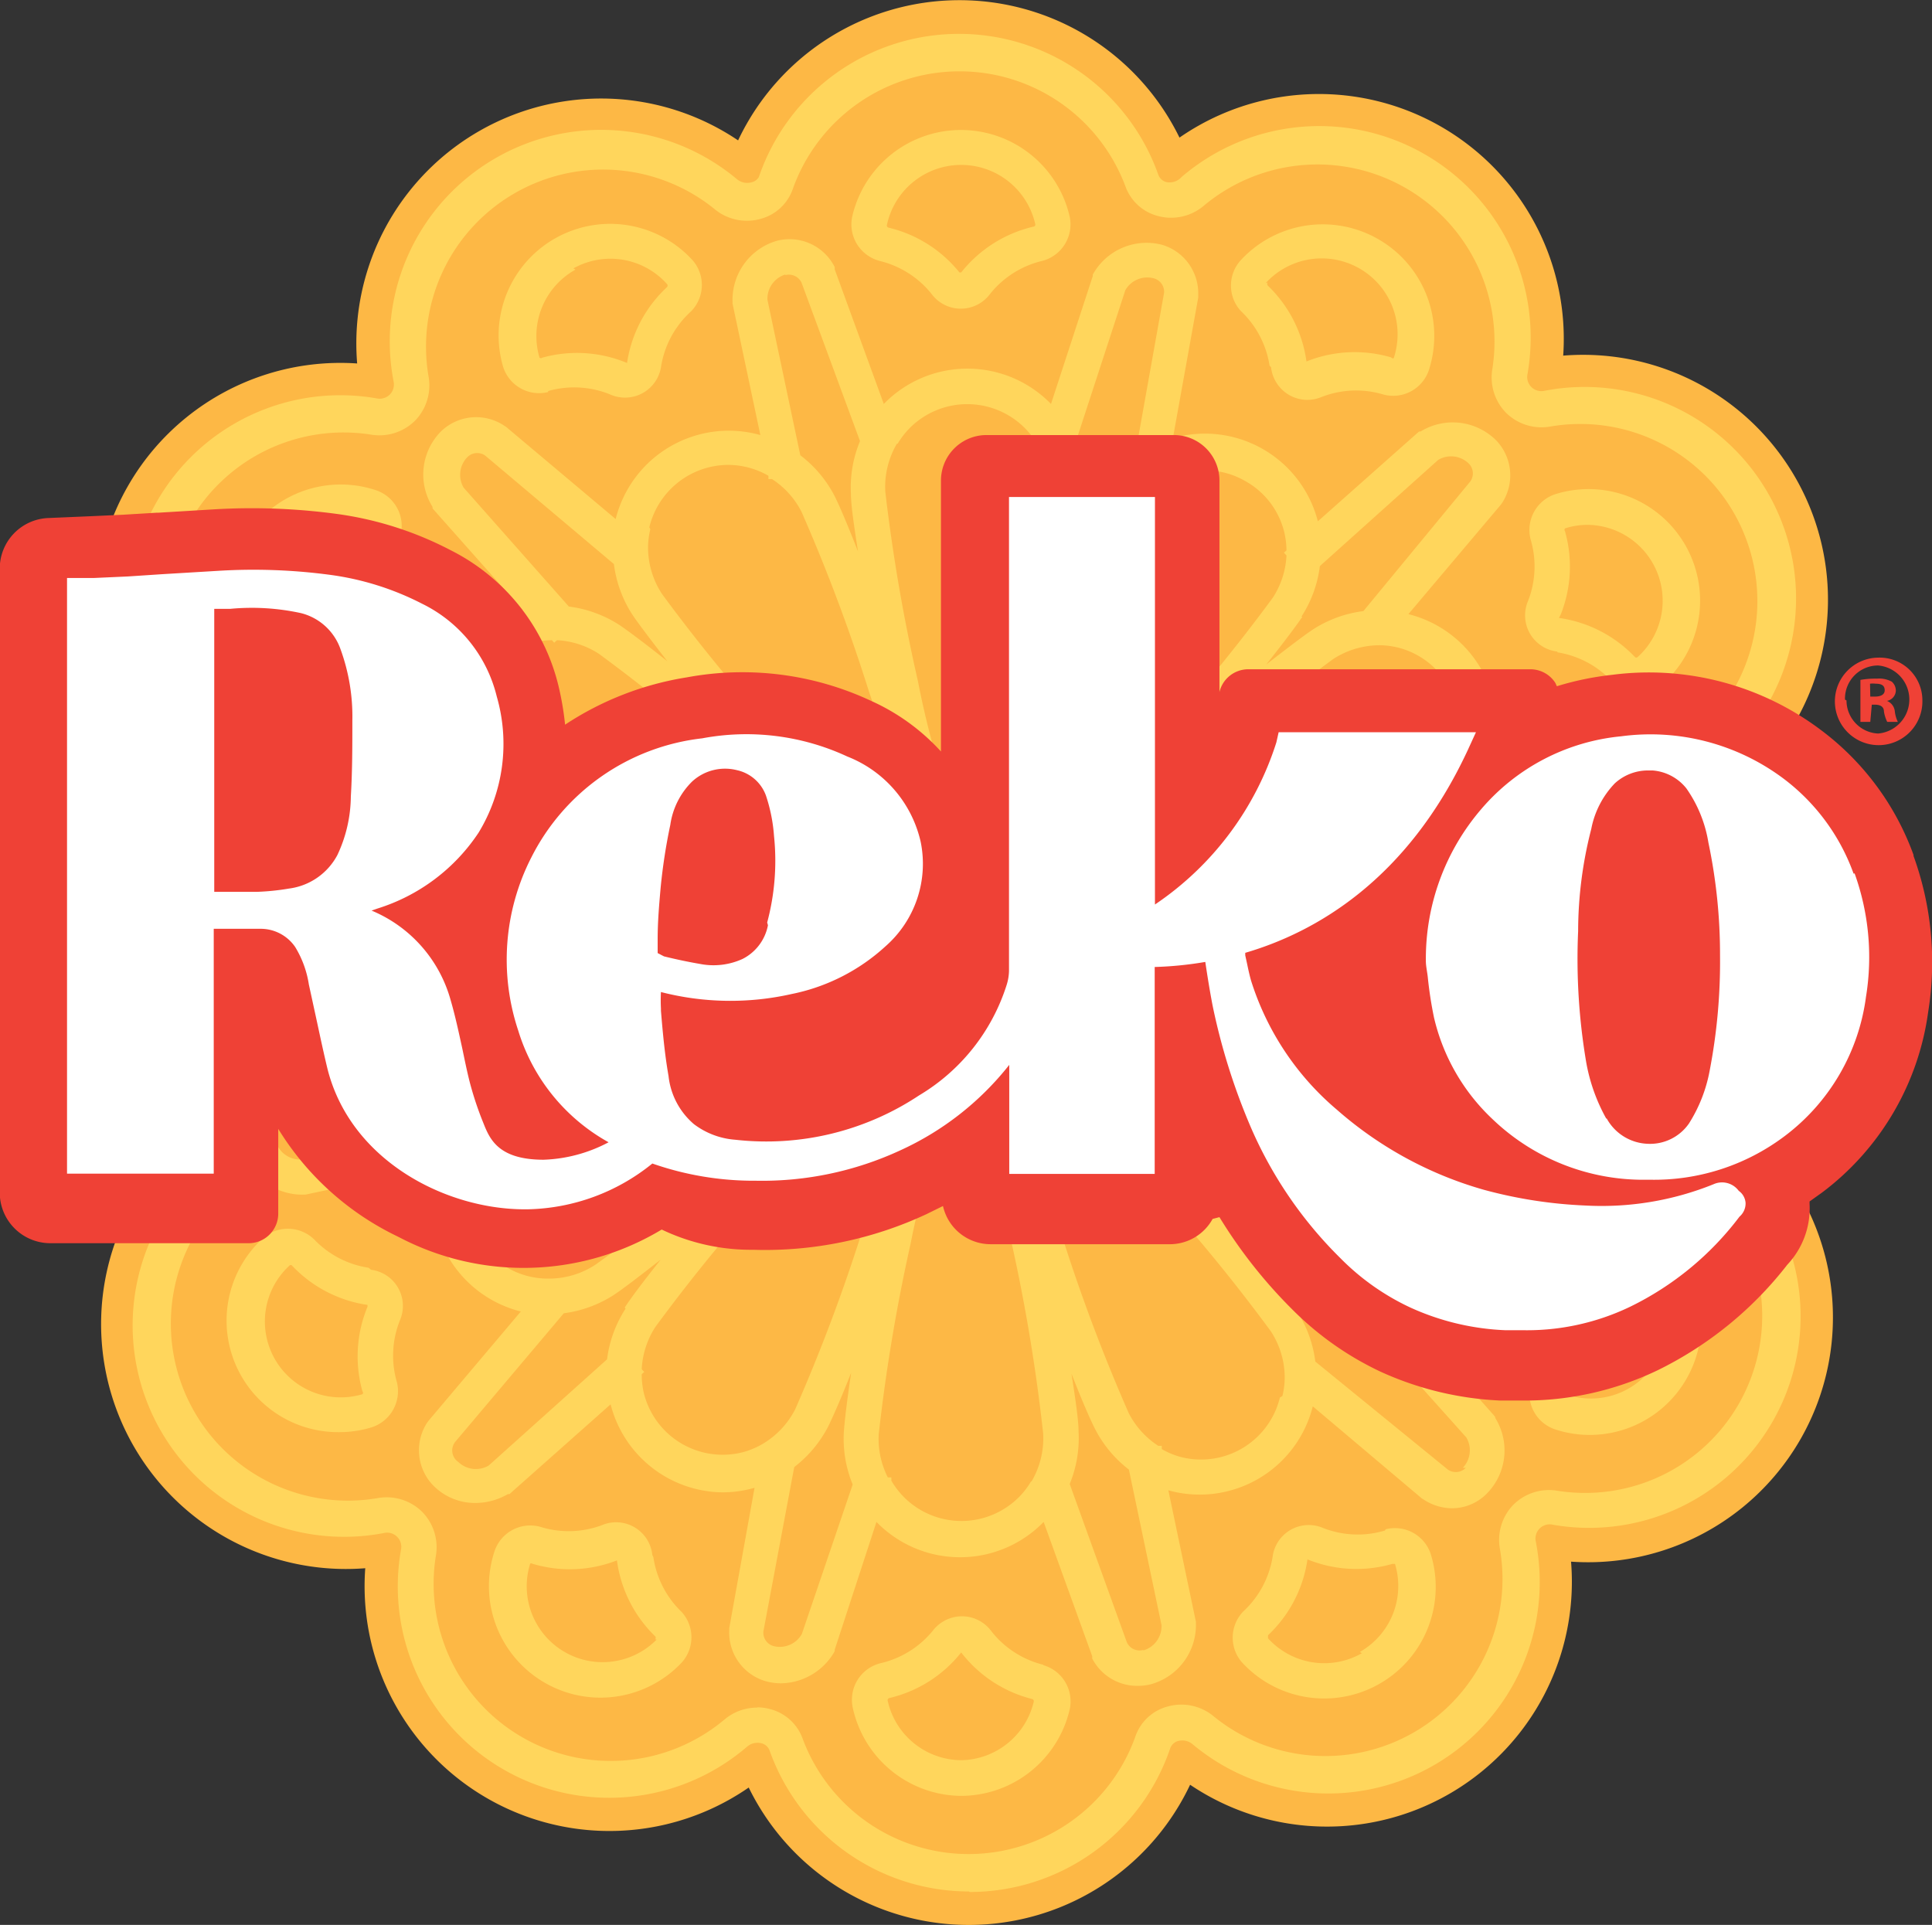 <svg xmlns="http://www.w3.org/2000/svg" viewBox="0 0 76.38 76.1"><rect x="0" y="0" width="76.38" height="76.1" fill="#333333" stroke="none"/><defs><style>.cls-1{fill:#fdb845;}.cls-2{fill:#ffd65c;}.cls-3{fill:#fdb747;}.cls-4{fill:#ef4136;}.cls-5{fill:#fff;}</style></defs><title>logo</title><g id="Layer_2" data-name="Layer 2"><g id="Layer_1-2" data-name="Layer 1"><path class="cls-1" d="M76.17,37.87a9.69,9.69,0,0,0-5.55-8.76A9.68,9.68,0,0,0,61.8,14.06,9.68,9.68,0,0,0,46.63,5.44a9.68,9.68,0,0,0-17.45.11,9.68,9.68,0,0,0-15.06,8.82A9.68,9.68,0,0,0,5.5,29.54,9.68,9.68,0,0,0,5.61,47,9.68,9.68,0,0,0,14.44,62,9.68,9.68,0,0,0,29.6,70.67a9.68,9.68,0,0,0,17.45-.11,9.68,9.68,0,0,0,15.06-8.82,9.68,9.68,0,0,0,8.63-15.17,9.7,9.7,0,0,0,5.44-8.69"/><path class="cls-2" d="M38.3,74.78a8.38,8.38,0,0,1-7.87-5.56.46.46,0,0,0-.33-.3.63.63,0,0,0-.57.14,8.36,8.36,0,0,1-13.68-7.78.56.56,0,0,0-.68-.67A8.36,8.36,0,0,1,7.22,47a.63.63,0,0,0,.13-.57.45.45,0,0,0-.3-.32,8.36,8.36,0,0,1-.1-15.79.46.46,0,0,0,.3-.33.62.62,0,0,0-.14-.56,8.36,8.36,0,0,1,7.78-13.68.57.57,0,0,0,.52-.15.57.57,0,0,0,.15-.52,8.36,8.36,0,0,1,13.57-8,.63.63,0,0,0,.57.13A.45.45,0,0,0,30,7a8.36,8.36,0,0,1,15.79-.1.46.46,0,0,0,.33.3A.63.63,0,0,0,46.71,7a8.36,8.36,0,0,1,13.68,7.78.56.56,0,0,0,.67.67,8.36,8.36,0,0,1,8,13.57.64.64,0,0,0-.13.57.45.45,0,0,0,.3.32,8.36,8.36,0,0,1,.1,15.79.46.46,0,0,0-.3.33.63.63,0,0,0,.14.57,8.36,8.36,0,0,1-7.78,13.68.56.56,0,0,0-.67.68,8.36,8.36,0,0,1-13.57,8,.63.63,0,0,0-.57-.13.46.46,0,0,0-.32.3,8.37,8.37,0,0,1-7.92,5.67M29.94,67.5a2,2,0,0,1,.51.07,1.86,1.86,0,0,1,1.29,1.19,7,7,0,0,0,13.14-.09,1.85,1.85,0,0,1,1.27-1.2,2,2,0,0,1,1.85.4A7,7,0,0,0,59.3,61.25a2,2,0,0,1,.53-1.76,2,2,0,0,1,1.76-.55,7,7,0,0,0,6.47-11.38,2,2,0,0,1-.43-1.84,1.86,1.86,0,0,1,1.19-1.29,7,7,0,0,0-.09-13.14A1.85,1.85,0,0,1,67.53,30a2,2,0,0,1,.4-1.85,7,7,0,0,0-6.62-11.29,2,2,0,0,1-1.76-.53A2,2,0,0,1,59,14.58,7,7,0,0,0,47.62,8.11a2,2,0,0,1-1.84.43,1.86,1.86,0,0,1-1.29-1.18,7,7,0,0,0-13.14.09,1.85,1.85,0,0,1-1.27,1.2,2,2,0,0,1-1.85-.4,7,7,0,0,0-11.29,6.62,2,2,0,0,1-.53,1.76,2,2,0,0,1-1.76.55A7,7,0,0,0,8.18,28.55a2,2,0,0,1,.43,1.84,1.86,1.86,0,0,1-1.19,1.29A7,7,0,0,0,7.5,44.82a1.85,1.85,0,0,1,1.2,1.27,2,2,0,0,1-.4,1.85,7,7,0,0,0,6.62,11.29,2,2,0,0,1,1.76.53,2,2,0,0,1,.55,1.76A7,7,0,0,0,28.62,68a2,2,0,0,1,1.33-.49"/><path class="cls-2" d="M59.1,56l-3.55-4a4.6,4.6,0,0,0,3.29-5.73l5.56,1h.19a2,2,0,0,0,1.93-1.43,2.42,2.42,0,0,0-1.18-2.75l-.06,0-5.05-1.65a4.61,4.61,0,0,0,0-6.61L65.52,33l.09,0a2,2,0,0,0,1-2.25,2.43,2.43,0,0,0-2.4-1.79h-.07L59,30a4.61,4.61,0,0,0-3.32-5.72l3.64-4.31.06-.08a2,2,0,0,0-.22-2.47,2.43,2.43,0,0,0-3-.36l-.06,0-4,3.55a4.61,4.61,0,0,0-5.73-3.29l1-5.55v-.09a2,2,0,0,0-1.42-2,2.43,2.43,0,0,0-2.75,1.18l0,.06-1.65,5.05a4.61,4.61,0,0,0-6.61,0L33,10.65l0-.09a2,2,0,0,0-2.25-1.05,2.43,2.43,0,0,0-1.79,2.4V12l1.1,5.2a4.61,4.61,0,0,0-5.72,3.32L20,16.87l-.08-.05a2,2,0,0,0-2.47.22,2.42,2.42,0,0,0-.35,3l0,.06,3.55,4a4.61,4.61,0,0,0-3.29,5.73l-5.55-1h-.09a2,2,0,0,0-2,1.42,2.42,2.42,0,0,0,1.18,2.75L11,33,16,34.62a4.61,4.61,0,0,0,0,6.61l-5.31,1.92-.09,0a2,2,0,0,0-1,2.25A2.42,2.42,0,0,0,12,47.23h.07l5.2-1.1a4.61,4.61,0,0,0,3.32,5.72l-3.64,4.31-.06.08a2,2,0,0,0,.22,2.47,2.31,2.31,0,0,0,1.68.71,2.58,2.58,0,0,0,1.29-.35l.06,0,4-3.55A4.62,4.62,0,0,0,28.55,59a4.63,4.63,0,0,0,1.28-.18l-1,5.55v.09a2,2,0,0,0,1.42,2,2.23,2.23,0,0,0,.63.09A2.48,2.48,0,0,0,33,65.28l0-.06,1.65-5.05a4.61,4.61,0,0,0,6.61,0l1.92,5.31,0,.09A2,2,0,0,0,45,66.65a2.09,2.09,0,0,0,.49-.06,2.43,2.43,0,0,0,1.79-2.4v-.07l-1.09-5.2a4.61,4.61,0,0,0,5.71-3.32l4.31,3.64.08.05a2.08,2.08,0,0,0,1.12.34,1.94,1.94,0,0,0,1.35-.56,2.43,2.43,0,0,0,.36-3Zm-1.92-6.82a3.18,3.18,0,0,1-2,1.52,3.33,3.33,0,0,1-.73.09l-.09-.1-.11.1a3.36,3.36,0,0,1-1.67-.54,70,70,0,0,1-5.87-4.83A35.37,35.37,0,0,1,42.9,41.6a5.92,5.92,0,0,0,.58-.95A35.46,35.46,0,0,1,48.67,42a70.16,70.16,0,0,1,7.12,2.67A3.36,3.36,0,0,1,57.19,46v0h0a3.22,3.22,0,0,1,.27.65,3.17,3.17,0,0,1-.3,2.52m7.51-4.79a1,1,0,0,1,.48,1.11.55.55,0,0,1-.58.42h0L58,44.77a4.76,4.76,0,0,0-1.62-1.35c-.39-.2-1.14-.52-2.11-.9,1.07.16,1.91.26,2.35.29h.27a4.77,4.77,0,0,0,1.8-.36Zm-4.48-6.24a3.17,3.17,0,0,1-1,2.33,3.31,3.31,0,0,1-.59.44l-.13,0,0,.14a3.31,3.31,0,0,1-1.71.36,69.89,69.89,0,0,1-7.5-1.25A35.26,35.26,0,0,1,44,38.74a6,6,0,0,0,0-.69c0-.14,0-.29,0-.43a35.72,35.72,0,0,1,5.17-1.42A70.07,70.07,0,0,1,56.73,35a3.36,3.36,0,0,1,1.89.46v0h0a3.2,3.2,0,0,1,1.56,2.75m-2-6.61,6.15-1.29a1,1,0,0,1,1,.72.55.55,0,0,1-.3.65l-6.26,2.26a4.75,4.75,0,0,0-2.08-.35c-.43,0-1.25.12-2.28.28,1-.39,1.78-.72,2.18-.92a4.76,4.76,0,0,0,1.61-1.33m-.85-4.45a3.17,3.17,0,0,1,.3,2.52,3.28,3.28,0,0,1-.29.68l-.13,0,0,.14a3.36,3.36,0,0,1-1.3,1.17,70,70,0,0,1-7.11,2.67,35.41,35.41,0,0,1-5.22,1.36,6,6,0,0,0-.54-1,35.62,35.62,0,0,1,3.77-3.82,70,70,0,0,1,5.87-4.83,3.37,3.37,0,0,1,1.87-.55h0a3.21,3.21,0,0,1,.69.09,3.17,3.17,0,0,1,2,1.52m-5.81-2.74a4.75,4.75,0,0,0,.73-2l4.68-4.2a1,1,0,0,1,1.2.14.55.55,0,0,1,.07.71L53.9,24.16a4.76,4.76,0,0,0-2,.73c-.36.24-1,.73-1.84,1.38.67-.84,1.18-1.52,1.43-1.89m-7-12.91A1,1,0,0,1,45.6,11a.55.55,0,0,1,.42.58l-1.17,6.55a4.78,4.78,0,0,0-1.35,1.62c-.19.39-.52,1.14-.9,2.11.16-1.07.26-1.91.29-2.35h0a4.78,4.78,0,0,0-.35-2.07Zm-2.41,16a70.46,70.46,0,0,1,2.67-7.11A3.35,3.35,0,0,1,46.09,19h0v0a3.3,3.3,0,0,1,.64-.27,3.17,3.17,0,0,1,2.52.3,3.17,3.17,0,0,1,1.52,2,3.27,3.27,0,0,1,.09.73l-.1.09.1.11a3.36,3.36,0,0,1-.54,1.67,70.16,70.16,0,0,1-4.83,5.87,35.38,35.38,0,0,1-3.84,3.79,5.88,5.88,0,0,0-.95-.58,35.52,35.52,0,0,1,1.36-5.19m.59,10.55a4.55,4.55,0,1,1-4.55-4.55,4.56,4.56,0,0,1,4.55,4.55M35.49,17.54h0v0a3.25,3.25,0,0,1,.42-.56,3.21,3.21,0,0,1,4.66,0,3.23,3.23,0,0,1,.44.59l0,.13.14,0a3.36,3.36,0,0,1,.36,1.72,69.76,69.76,0,0,1-1.25,7.49,35.35,35.35,0,0,1-1.43,5.2,6.21,6.21,0,0,0-.69,0l-.43,0a35.43,35.43,0,0,1-1.42-5.18A69.89,69.89,0,0,1,35,19.44a3.36,3.36,0,0,1,.46-1.9m-4.42-6.66a.55.55,0,0,1,.65.3L34,17.44a4.77,4.77,0,0,0-.36,2.08c0,.43.12,1.25.28,2.28-.39-1-.72-1.78-.92-2.18A4.76,4.76,0,0,0,31.64,18l-1.3-6.15a1,1,0,0,1,.72-1m-5.39,10a3.22,3.22,0,0,1,3.11-2.47,3.21,3.21,0,0,1,1.6.43l0,.13.14,0a3.36,3.36,0,0,1,1.17,1.3,69.91,69.91,0,0,1,2.67,7.12,35.31,35.31,0,0,1,1.36,5.22,6,6,0,0,0-1,.54A35.56,35.56,0,0,1,31,29.35a70.4,70.4,0,0,1-4.83-5.87,3.37,3.37,0,0,1-.55-1.87v0h0a3.27,3.27,0,0,1,.09-.69m-7.38-1.64a1,1,0,0,1,.14-1.2.55.55,0,0,1,.71-.07l5.09,4.29a4.76,4.76,0,0,0,.73,2c.24.36.73,1,1.38,1.84-.84-.67-1.52-1.18-1.89-1.43a4.78,4.78,0,0,0-2-.73Zm.76,7.64a3.17,3.17,0,0,1,2-1.52,3.27,3.27,0,0,1,.73-.09l.09.1.11-.1a3.37,3.37,0,0,1,1.66.54,70.16,70.16,0,0,1,5.87,4.83,35.57,35.57,0,0,1,3.79,3.84,6,6,0,0,0-.58,1,35.57,35.57,0,0,1-5.19-1.36,70,70,0,0,1-7.11-2.67A3.36,3.36,0,0,1,19,30.08v0h0a3.21,3.21,0,0,1-.27-.64,3.18,3.18,0,0,1,.3-2.52m-7.51,4.79a1,1,0,0,1-.48-1.11.55.55,0,0,1,.58-.42h0l6.55,1.17a4.76,4.76,0,0,0,1.62,1.35c.39.2,1.14.52,2.11.9-1.07-.16-1.91-.26-2.35-.29h0a4.75,4.75,0,0,0-2.07.35ZM16,37.92a3.18,3.18,0,0,1,1-2.33,3.27,3.27,0,0,1,.59-.44l.13,0,0-.14a3.38,3.38,0,0,1,1.52-.36h.19A69.8,69.8,0,0,1,27,35.94a35.11,35.11,0,0,1,5.2,1.43,6,6,0,0,0,0,.69c0,.14,0,.28,0,.43A35.57,35.57,0,0,1,27,39.9a70.33,70.33,0,0,1-7.49,1.25,3.34,3.34,0,0,1-1.9-.46v0h0a3.25,3.25,0,0,1-.56-.42,3.18,3.18,0,0,1-1-2.33m2,6.61-6.15,1.29a1,1,0,0,1-1-.72.55.55,0,0,1,.3-.65l6.26-2.26a4.77,4.77,0,0,0,1.81.36h.27c.43,0,1.25-.12,2.28-.28-1,.39-1.79.72-2.18.92a4.76,4.76,0,0,0-1.61,1.34M18.92,49a3.18,3.18,0,0,1-.3-2.52,3.23,3.23,0,0,1,.29-.68l.13,0,0-.14a3.34,3.34,0,0,1,1.3-1.17,69.75,69.75,0,0,1,7.12-2.67,35.46,35.46,0,0,1,5.22-1.36,5.87,5.87,0,0,0,.54,1,35.62,35.62,0,0,1-3.77,3.82A69.81,69.81,0,0,1,23.54,50a3.36,3.36,0,0,1-1.87.55h0A3.2,3.2,0,0,1,18.92,49m5.81,2.74h0a4.75,4.75,0,0,0-.73,2l-4.68,4.2a1,1,0,0,1-1.2-.14A.55.55,0,0,1,18,57l4.29-5.08a4.77,4.77,0,0,0,2-.74c.36-.24,1-.73,1.83-1.38-.67.84-1.18,1.52-1.42,1.89m7,12.91a1,1,0,0,1-1.11.48.55.55,0,0,1-.41-.58L31.4,58a4.8,4.8,0,0,0,1.35-1.62c.19-.39.52-1.14.9-2.11-.16,1.07-.26,1.91-.29,2.35a4.76,4.76,0,0,0,.35,2.07Zm2.41-16a70.46,70.46,0,0,1-2.67,7.11,3.36,3.36,0,0,1-1.35,1.41h0v0a3.26,3.26,0,0,1-.64.27,3.21,3.21,0,0,1-4-2.33,3.27,3.27,0,0,1-.08-.73l.1-.09-.1-.11a3.38,3.38,0,0,1,.54-1.67,70,70,0,0,1,4.83-5.87,35.33,35.33,0,0,1,3.84-3.79,6,6,0,0,0,.95.58,35.55,35.55,0,0,1-1.36,5.19m6.59,10h0v0a3.21,3.21,0,0,1-.42.56,3.21,3.21,0,0,1-4.66,0,3.26,3.26,0,0,1-.44-.59l0-.13-.14,0a3.36,3.36,0,0,1-.36-1.71A70.12,70.12,0,0,1,36,49.17,35.22,35.22,0,0,1,37.43,44a6.21,6.21,0,0,0,.69,0l.42,0A35.61,35.61,0,0,1,40,49.17a69.77,69.77,0,0,1,1.24,7.5,3.36,3.36,0,0,1-.46,1.9m4.42,6.66a.55.55,0,0,1-.65-.3l-2.26-6.26a4.77,4.77,0,0,0,.35-2.08c0-.43-.12-1.25-.28-2.28.39,1,.73,1.79.93,2.18a4.76,4.76,0,0,0,1.34,1.61l1.29,6.15a1,1,0,0,1-.72,1m5.4-10a3.21,3.21,0,0,1-4,2.33,3.21,3.21,0,0,1-.67-.29l0-.13-.14,0a3.37,3.37,0,0,1-1.17-1.3,70,70,0,0,1-2.67-7.11,35.31,35.31,0,0,1-1.36-5.22,6.05,6.05,0,0,0,1-.54,35.66,35.66,0,0,1,3.82,3.77,70.12,70.12,0,0,1,4.83,5.87,3.36,3.36,0,0,1,.55,1.87v0h0a3.25,3.25,0,0,1-.09.69m7.25,2.84a.55.55,0,0,1-.71.07L52,53.83a4.75,4.75,0,0,0-.73-2c-.24-.36-.73-1-1.38-1.84.84.67,1.52,1.18,1.89,1.43a4.79,4.79,0,0,0,2,.73l4.19,4.68a1,1,0,0,1-.14,1.2"/><path class="cls-2" d="M34.75,10.31a3.76,3.76,0,0,1,2.07,1.3,1.44,1.44,0,0,0,2.33,0,3.76,3.76,0,0,1,2.07-1.3,1.49,1.49,0,0,0,1.07-1.74,4.41,4.41,0,0,0-8.6,0,1.49,1.49,0,0,0,1.07,1.74M38,6.52a3,3,0,0,1,2.93,2.35.08.08,0,0,1-.07.09A5.13,5.13,0,0,0,38,10.77s0,0-.07,0A5.12,5.12,0,0,0,35.13,9a.09.09,0,0,1-.07-.09A3,3,0,0,1,38,6.52"/><path class="cls-2" d="M50.25,14.52h0a1.45,1.45,0,0,0,1.43,1.29,1.5,1.5,0,0,0,.58-.12,3.75,3.75,0,0,1,2.44-.09,1.49,1.49,0,0,0,1.8-1,4.41,4.41,0,0,0-7.45-4.31,1.49,1.49,0,0,0,0,2,3.76,3.76,0,0,1,1.14,2.16m-.15-3.26a3,3,0,0,1,5.07,2.94c0,.05-.08.05-.11,0a5.12,5.12,0,0,0-3.35.16h0s0,0,0,0a5.12,5.12,0,0,0-1.53-3s-.05-.08,0-.12"/><path class="cls-2" d="M61.57,25.79a3.76,3.76,0,0,1,2.16,1.15,1.51,1.51,0,0,0,1.06.43,1.47,1.47,0,0,0,1-.38,4.41,4.41,0,0,0-4.28-7.46,1.49,1.49,0,0,0-1,1.79,3.75,3.75,0,0,1-.1,2.44,1.44,1.44,0,0,0,1.16,2m.13-1.46A5.12,5.12,0,0,0,61.87,21a.09.09,0,0,1,0-.11,2.92,2.92,0,0,1,.88-.14,3,3,0,0,1,2,5.22.08.08,0,0,1-.12,0,5.12,5.12,0,0,0-3-1.54s0,0,0,0a0,0,0,0,1,0,0"/><path class="cls-2" d="M67.62,33.74a1.49,1.49,0,0,0-1.75,1.06,3.76,3.76,0,0,1-1.31,2.07,1.44,1.44,0,0,0,0,2.33,3.76,3.76,0,0,1,1.29,2.08,1.48,1.48,0,0,0,1.74,1.07,4.41,4.41,0,0,0,0-8.6M67.3,41s-.08,0-.09-.07a5.11,5.11,0,0,0-1.8-2.83,0,0,0,0,1,0,0s0,0,0,0a5.12,5.12,0,0,0,1.82-2.81s0-.09.09-.07a3,3,0,0,1,0,5.86"/><path class="cls-2" d="M63.77,49.15a3.76,3.76,0,0,1-2.17,1.13,1.44,1.44,0,0,0-1.17,2,3.76,3.76,0,0,1,.08,2.44,1.49,1.49,0,0,0,1,1.8,4.34,4.34,0,0,0,1.34.21,4.41,4.41,0,0,0,3-7.64,1.49,1.49,0,0,0-2,0m1.64,4.71a3,3,0,0,1-3.5,1.35c-.05,0-.05-.08,0-.11a5.11,5.11,0,0,0-.14-3.35,0,0,0,0,1,0,0,0,0,0,0,1,0,0,5.11,5.11,0,0,0,3-1.52.09.09,0,0,1,.12,0,3,3,0,0,1,.55,3.71"/><path class="cls-2" d="M54.75,60.51a3.75,3.75,0,0,1-2.44-.1,1.44,1.44,0,0,0-2,1.15,3.76,3.76,0,0,1-1.16,2.15,1.49,1.49,0,0,0-.06,2,4.41,4.41,0,0,0,7.48-4.25,1.49,1.49,0,0,0-1.79-1m-.94,4.9a3,3,0,0,1-3.71-.59s0-.1,0-.12a5.12,5.12,0,0,0,1.56-3,0,0,0,0,1,0,0h0a5.12,5.12,0,0,0,3.35.18s.09,0,.11,0a3,3,0,0,1-1.39,3.48"/><path class="cls-2" d="M41.26,65.82A3.76,3.76,0,0,1,39.2,64.5a1.44,1.44,0,0,0-1.16-.6,1.46,1.46,0,0,0-1.17.58,3.76,3.76,0,0,1-2.08,1.28,1.49,1.49,0,0,0-1.08,1.74A4.42,4.42,0,0,0,38,71h0a4.42,4.42,0,0,0,4.29-3.42,1.49,1.49,0,0,0-1.05-1.75M38,69.59h0a3,3,0,0,1-2.91-2.37.09.09,0,0,1,.08-.09A5.12,5.12,0,0,0,38,65.33s0,0,0,0a0,0,0,0,1,0,0,5.12,5.12,0,0,0,2.8,1.84.09.09,0,0,1,.07.1A3,3,0,0,1,38,69.59"/><path class="cls-2" d="M25.79,61.48a1.44,1.44,0,0,0-2-1.18,3.76,3.76,0,0,1-2.44.06,1.49,1.49,0,0,0-1.81,1,4.41,4.41,0,0,0,7.41,4.37,1.49,1.49,0,0,0,0-2,3.76,3.76,0,0,1-1.12-2.17m.13,3.26a3,3,0,0,1-5-3,.07.07,0,0,1,.08,0h0a5.12,5.12,0,0,0,3.35-.13h0s0,0,0,0a5.12,5.12,0,0,0,1.51,3,.09.09,0,0,1,0,.12"/><path class="cls-2" d="M14.57,50.12A3.75,3.75,0,0,1,12.42,49a1.49,1.49,0,0,0-2-.07,4.41,4.41,0,0,0,3,7.69,4.29,4.29,0,0,0,1.27-.19,1.5,1.5,0,0,0,1-1.79,3.75,3.75,0,0,1,.12-2.44,1.44,1.44,0,0,0-1.14-2m-.14,1.46a5.12,5.12,0,0,0-.2,3.35.08.08,0,0,1,0,.11,3,3,0,0,1-2.87-5.1l0,0a.11.11,0,0,1,.07,0,5.12,5.12,0,0,0,3,1.57s0,0,0,0a0,0,0,0,1,0,0"/><path class="cls-2" d="M10.34,41.08A3.76,3.76,0,0,1,11.66,39a1.44,1.44,0,0,0,0-2.33,3.75,3.75,0,0,1-1.27-2.09,1.49,1.49,0,0,0-1.73-1.09,4.41,4.41,0,0,0-.11,8.6,1.41,1.41,0,0,0,.33,0,1.5,1.5,0,0,0,1.43-1.08m-1.44-.33A3,3,0,0,1,9,34.9H9a.09.09,0,0,1,.08.07,5.12,5.12,0,0,0,1.78,2.84s0,0,0,0,0,0,0,0A5.12,5.12,0,0,0,9,40.68s0,.08-.09.07"/><path class="cls-2" d="M11.52,27.16a1.51,1.51,0,0,0,1-.42,3.76,3.76,0,0,1,2.18-1.12,1.44,1.44,0,0,0,1.19-2,3.76,3.76,0,0,1-.06-2.44,1.49,1.49,0,0,0-1-1.81,4.41,4.41,0,0,0-4.4,7.39,1.46,1.46,0,0,0,1,.39M11,22a3,3,0,0,1,2.58-1.47,2.92,2.92,0,0,1,.93.15.09.09,0,0,1,0,.11,5.12,5.12,0,0,0,.11,3.35,0,0,0,0,1,0,0l0,0a5.11,5.11,0,0,0-3,1.49.09.09,0,0,1-.12,0A3,3,0,0,1,11,22"/><path class="cls-2" d="M21.67,15.46a3.76,3.76,0,0,1,2.44.13,1.46,1.46,0,0,0,.6.13,1.44,1.44,0,0,0,1.43-1.26,3.75,3.75,0,0,1,1.18-2.15,1.49,1.49,0,0,0,.08-2,4.41,4.41,0,0,0-7.51,4.19,1.49,1.49,0,0,0,1.78,1m1-4.89a3,3,0,0,1,3.7.62.09.09,0,0,1,0,.12,5.12,5.12,0,0,0-1.58,3s0,0,0,0h0a5.13,5.13,0,0,0-3.35-.21.09.09,0,0,1-.11,0,3,3,0,0,1,1.42-3.48"/><path class="cls-3" d="M43.37,38.05a5.26,5.26,0,1,1-5.26-5.26,5.26,5.26,0,0,1,5.26,5.26"/><path class="cls-4" d="M75.65,33.8A10.71,10.71,0,0,0,72,28.87a11.3,11.3,0,0,0-8.27-2.19,11.69,11.69,0,0,0-2.18.45L61.49,27a1.17,1.17,0,0,0-1-.54H50.86l-1.53,0a1.17,1.17,0,0,0-1.12.9l0,.13V19a1.8,1.8,0,0,0-1.8-1.8H39a1.8,1.8,0,0,0-1.8,1.8v4c0,1.82,0,4.28,0,6.71a8.38,8.38,0,0,0-2.76-2,12,12,0,0,0-7.29-.93,12.2,12.2,0,0,0-4.81,1.87,11.66,11.66,0,0,0-.26-1.53,8.14,8.14,0,0,0-4.25-5.36,13.7,13.7,0,0,0-4.5-1.44,25.15,25.15,0,0,0-4.92-.18l-2.15.13H6.19l-1.33.08-1.31.06-1.64.07a2,2,0,0,0-1.92,2V47.15a2,2,0,0,0,2,2H9.83A1.17,1.17,0,0,0,11,48V44.63a11.25,11.25,0,0,0,4.69,4.24l.12.06a10.59,10.59,0,0,0,10.35-.32,8.17,8.17,0,0,0,3.61.8A15.09,15.09,0,0,0,36.63,48l.65-.32a1.93,1.93,0,0,0,1.88,1.51h7.11a1.93,1.93,0,0,0,1.67-1l.27-.07a19.43,19.43,0,0,0,2.88,3.65,12.3,12.3,0,0,0,3.49,2.46,12.76,12.76,0,0,0,4.72,1.14l.81,0a12.15,12.15,0,0,0,5.43-1.2A14.64,14.64,0,0,0,70.66,50a3.25,3.25,0,0,0,.88-2.41V47.5l.49-.35A10.74,10.74,0,0,0,76.23,40a12.33,12.33,0,0,0-.58-6.16"/><path class="cls-5" d="M73.28,34.54a8.15,8.15,0,0,0-2.76-3.75,8.77,8.77,0,0,0-6.43-1.68A8.31,8.31,0,0,0,58.55,32a9.07,9.07,0,0,0-2.18,5.9v.09c0,.22.06.45.08.68a15.69,15.69,0,0,0,.24,1.55A8,8,0,0,0,59,44.24a8.61,8.61,0,0,0,6.15,2.4h.06a8.57,8.57,0,0,0,5.34-1.72,8.23,8.23,0,0,0,3.22-5.51,9.77,9.77,0,0,0-.45-4.88m-9.82,9.69A7.11,7.11,0,0,1,62.71,42a24.48,24.48,0,0,1-.32-5.18,16.28,16.28,0,0,1,.52-4.05,3.57,3.57,0,0,1,.93-1.8,1.94,1.94,0,0,1,1.32-.51h.17a1.89,1.89,0,0,1,1.34.71,5.16,5.16,0,0,1,.87,2.14A21.48,21.48,0,0,1,68,37.77a22.73,22.73,0,0,1-.41,4.56,5.9,5.9,0,0,1-.82,2.09,1.87,1.87,0,0,1-1.63.8,1.93,1.93,0,0,1-1.62-1"/><path class="cls-5" d="M68.74,47.08l0,0a.82.82,0,0,0-1-.26,11.81,11.81,0,0,1-5.07.84,18.13,18.13,0,0,1-4-.62,15,15,0,0,1-5.82-3.17,11,11,0,0,1-3.39-5.1c-.06-.21-.11-.44-.16-.68l-.07-.32v-.1c2.77-.81,6.4-2.87,8.79-8l.33-.72h-7.8l-.09.4a12.16,12.16,0,0,1-4.8,6.41v-.05c0-.49,0-1,0-1.48V19.65H39.89v3.54q0,7.6,0,15.2a2,2,0,0,1-.09.54,7.84,7.84,0,0,1-3.47,4.38,10.92,10.92,0,0,1-7.26,1.75,3.08,3.08,0,0,1-1.64-.62,2.91,2.91,0,0,1-1-1.9c-.15-.85-.23-1.73-.3-2.58v-.09a6.27,6.27,0,0,1,0-.65,11,11,0,0,0,5.16.08,7.75,7.75,0,0,0,3.72-1.89,4.34,4.34,0,0,0,1.39-4.12,4.75,4.75,0,0,0-2.9-3.38,9.46,9.46,0,0,0-5.74-.72A8.66,8.66,0,0,0,21,33.91a8.87,8.87,0,0,0-.51,6.84,7.58,7.58,0,0,0,3.57,4.41,5.88,5.88,0,0,1-2.57.69c-1.79,0-2.13-.82-2.38-1.45a13.1,13.1,0,0,1-.54-1.62c-.11-.43-.2-.88-.29-1.31-.14-.64-.28-1.3-.47-1.95A5.39,5.39,0,0,0,14.69,36l.23-.08a7.46,7.46,0,0,0,4-3,6.75,6.75,0,0,0,.72-5.38,5.54,5.54,0,0,0-2.95-3.67A11.18,11.18,0,0,0,13,22.72a22.84,22.84,0,0,0-4.41-.15l-2.17.13-1.36.09-1.33.06-1.08,0V46.4h5.8V36.72h.24c.56,0,1.09,0,1.62,0a1.65,1.65,0,0,1,1.36.72,4,4,0,0,1,.54,1.48v0c.09.41.18.83.27,1.24.15.69.3,1.41.47,2.11.92,3.62,4.67,5.54,7.79,5.54h.12A8.07,8.07,0,0,0,25.79,46a12.14,12.14,0,0,0,4.09.68,13,13,0,0,0,5.71-1.2,11.62,11.62,0,0,0,4.31-3.38v4.31h5.75v-.82q0-3.68,0-7.36a14.13,14.13,0,0,0,2-.2v0c.09.6.18,1.16.29,1.73a25,25,0,0,0,1.52,4.83A16.41,16.41,0,0,0,53,49.75a9.54,9.54,0,0,0,2.75,1.94,10,10,0,0,0,3.76.9l.69,0a9.41,9.41,0,0,0,4.25-.93,12,12,0,0,0,4.32-3.56l0,0a.69.69,0,0,0,.24-.54.64.64,0,0,0-.27-.48M8.47,35.19V24.07l.64,0a9.11,9.11,0,0,1,2.79.17,2.23,2.23,0,0,1,1.56,1.42,7.77,7.77,0,0,1,.47,2.83c0,1,0,2-.06,3a5.53,5.53,0,0,1-.53,2.31,2.53,2.53,0,0,1-1.92,1.33,9.38,9.38,0,0,1-1.3.13c-.49,0-1,0-1.49,0H8.47m21.89,1.32a1.89,1.89,0,0,1-1,1.33,2.76,2.76,0,0,1-1.68.2c-.47-.08-.94-.18-1.43-.3L26,37.68c0-.18,0-.36,0-.54,0-.72.06-1.39.12-2.07a22.61,22.61,0,0,1,.38-2.46,3,3,0,0,1,.86-1.71,1.92,1.92,0,0,1,1.78-.45,1.58,1.58,0,0,1,1.14,1,6.49,6.49,0,0,1,.32,1.6,9.44,9.44,0,0,1-.27,3.42"/><path class="cls-4" d="M76,27.69A1.73,1.73,0,1,1,74.24,26,1.69,1.69,0,0,1,76,27.69m-3,0A1.31,1.31,0,0,0,74.25,29a1.35,1.35,0,0,0,0-2.69,1.31,1.31,0,0,0-1.31,1.35m1,.88h-.39V26.88a3.31,3.31,0,0,1,.65-.05,1.05,1.05,0,0,1,.59.12.47.47,0,0,1,.16.37.43.43,0,0,1-.35.39v0a.5.5,0,0,1,.31.41,1.24,1.24,0,0,0,.12.42h-.42a1.43,1.43,0,0,1-.13-.41c0-.18-.13-.27-.35-.27H74Zm0-1h.18c.22,0,.39-.07.39-.25s-.11-.26-.36-.26a.89.89,0,0,0-.22,0Z"/></g></g></svg>